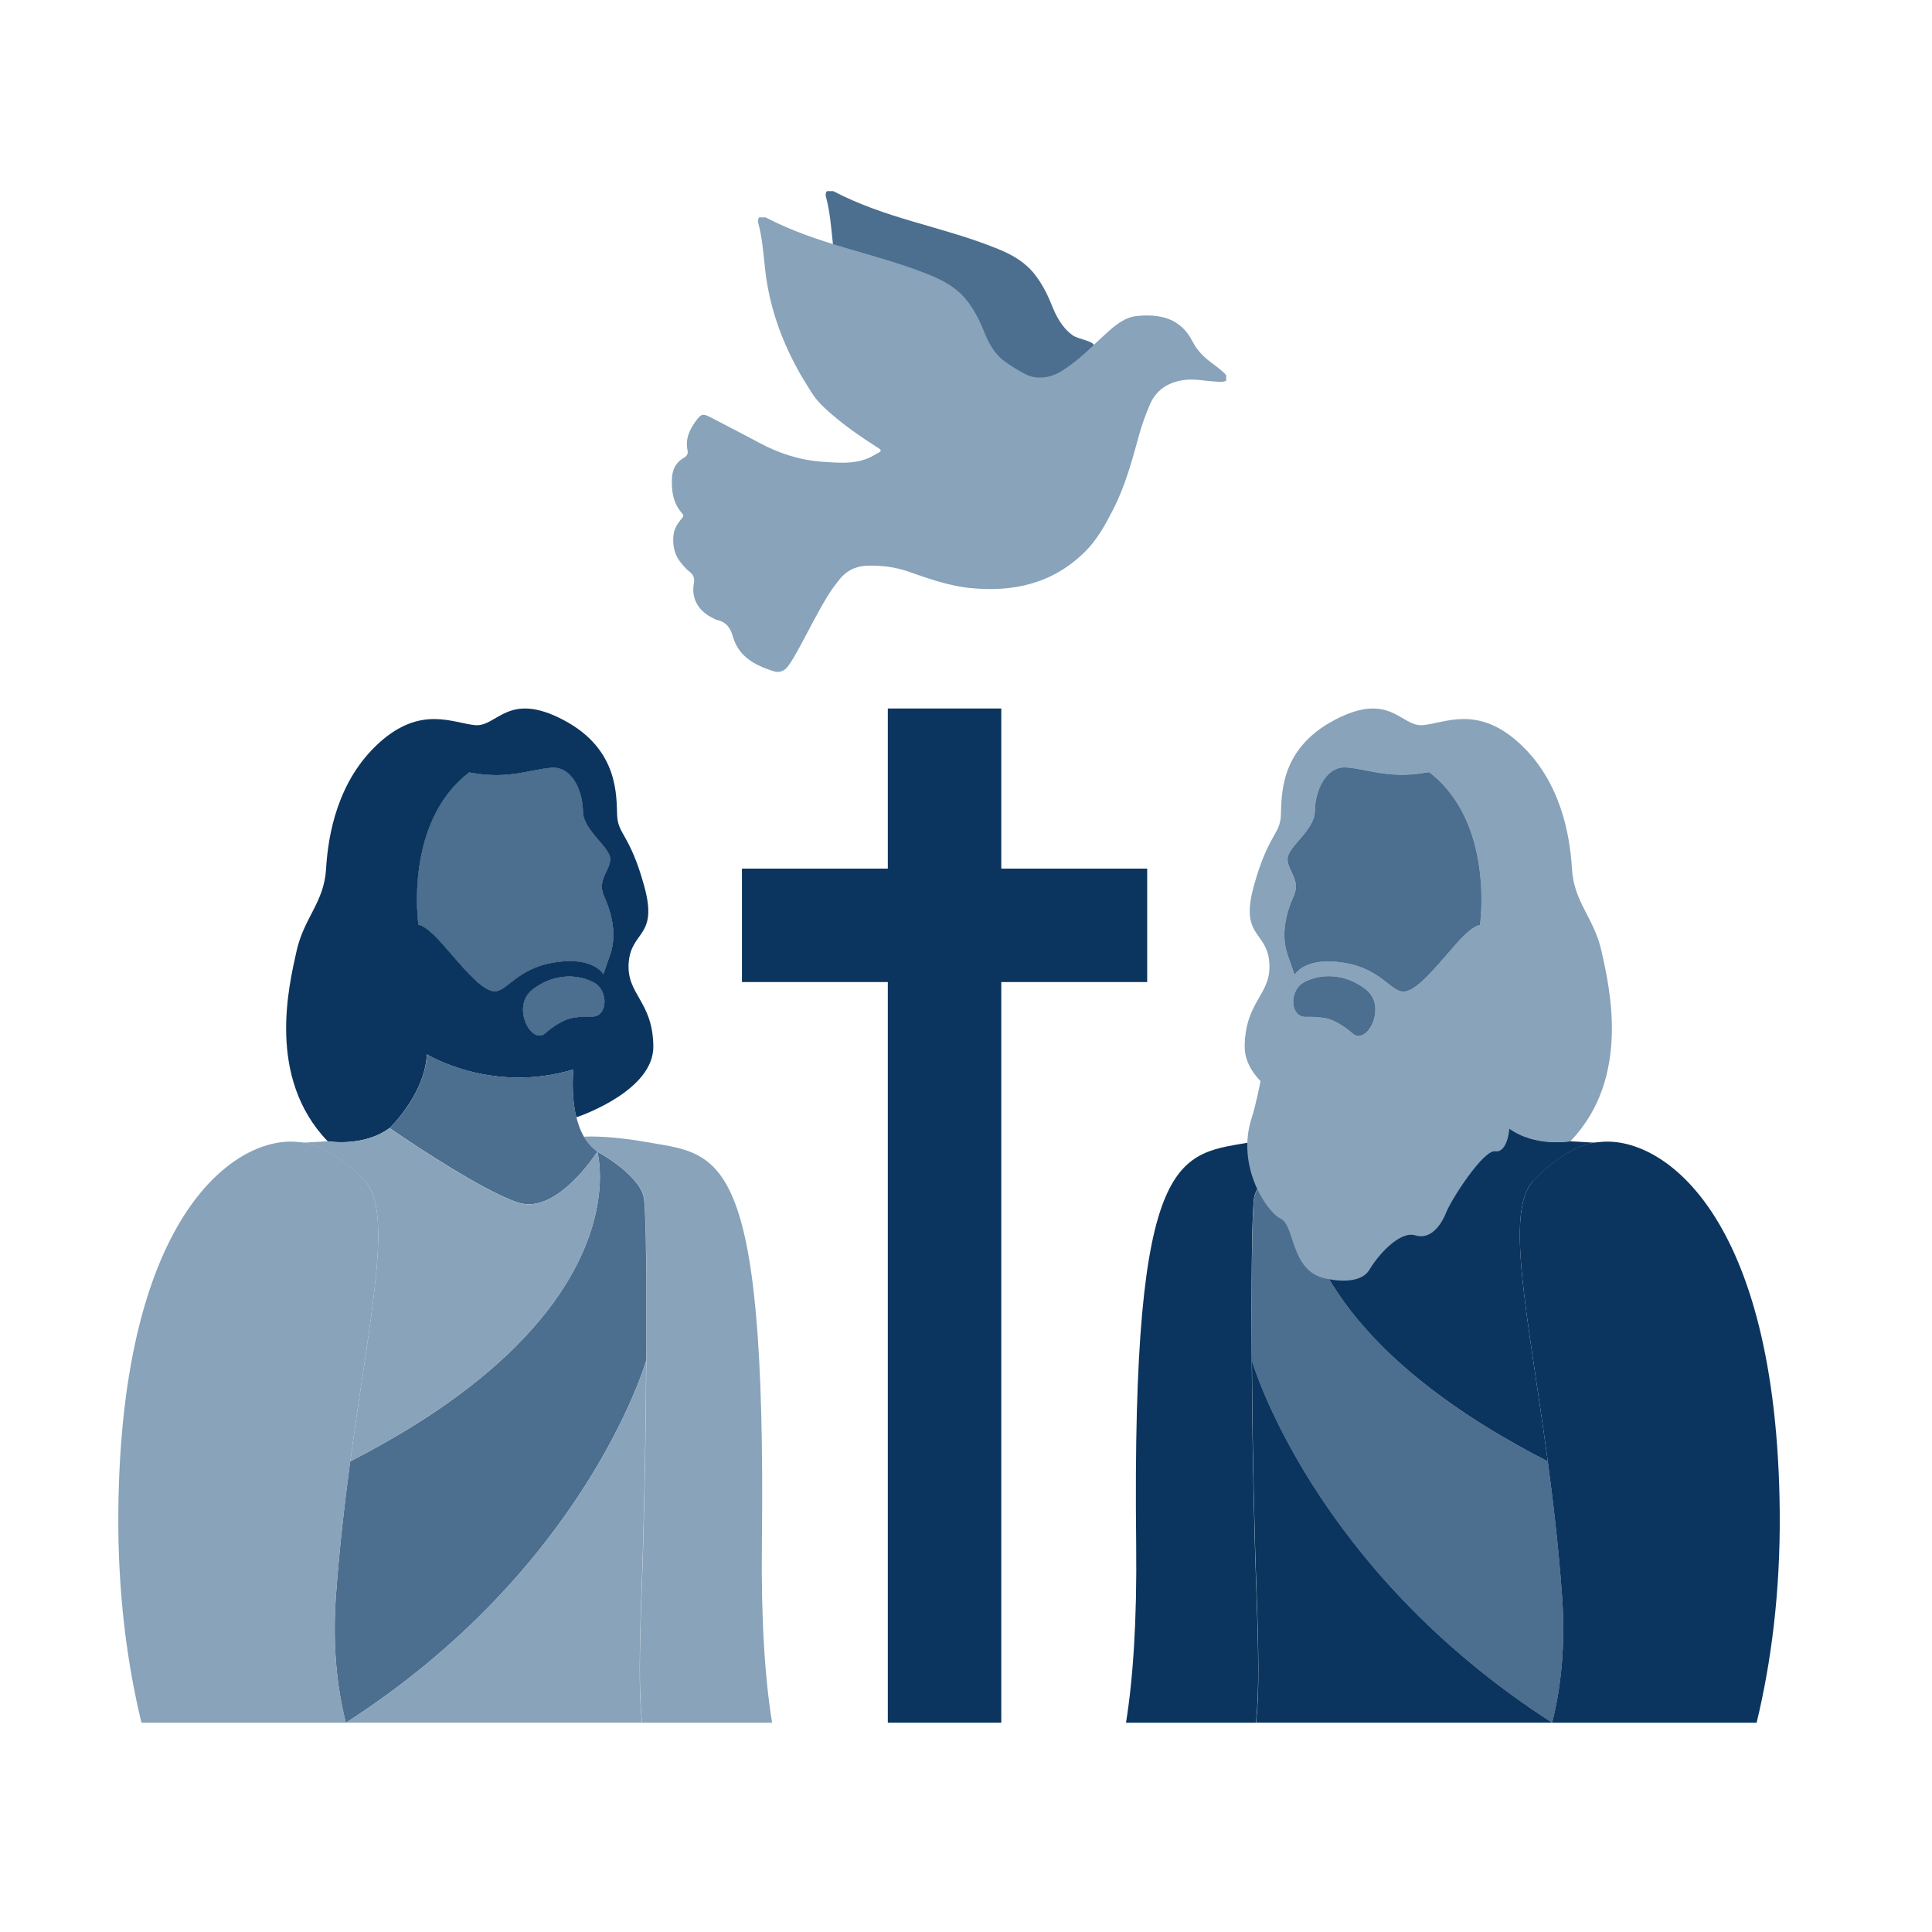 <svg xmlns="http://www.w3.org/2000/svg" id="Artwork" viewBox="0 0 600 600"><defs><style>      .cls-1 {        fill: #88a3ba;      }      .cls-2 {        fill: #4c6e8f;      }      .cls-3 {        fill: #0b355f;      }    </style></defs><path class="cls-3" d="M408.23,352.99s-.07.03-.09.05-.04.05-.05.08c-1,1.74-2.3,3.25-3.95,4.38h-.01s-.01.03-.04.04c-5.52,3.05-12.48,8.27-14.28,13.17-.19.5-.32,1-.38,1.51-.01.11-.03.22-.04.36-.05.52-.11,1.19-.16,1.99-.04.61-.08,1.29-.11,2.05-.03.5-.04,1.03-.07,1.6-.01.29-.03.58-.03.88-.01.29-.01.59-.03.91h0c-.01.32-.03.63-.03.96h0c-.01.33-.03.67-.03,1.02-.01.34-.03.69-.03,1.04-.01.37-.03.74-.03,1.11-.01.74-.03,1.51-.04,2.3-.01.41-.01.82-.01,1.24-.01.81-.03,1.65-.04,2.51-.01,1.32-.03,2.69-.04,4.12-.01,1.4-.01,2.84-.03,4.33-.03,4.71-.03,9.88,0,15.32.01,1.27.01,2.55.01,3.84.01.65.01,1.29.01,1.95s0,1.31.01,1.97v.81c.03,4.27.07,8.65.12,13.11.03,1.48.04,2.97.05,4.48.04,2.21.07,4.42.09,6.66.04,1.78.07,3.58.09,5.38.01.95.04,1.89.05,2.83.05,3.35.12,6.68.2,9.98.09,4.48.21,8.89.33,13.18.04,1.43.08,2.85.12,4.25.08,2.64.17,5.22.25,7.73.04.83.07,1.66.09,2.48.74,20.23.92,33.29-.08,42.39h-40.36c2.19-13.63,3.43-31.66,3.16-55.41-1.43-124.52,13.32-120.89,36.49-125.02,5.01-.89,13.1-1.86,18.78-1.57h.07Z"></path><path class="cls-1" d="M408.44,353.01c-.08-.01-.15-.01-.21-.01.07-.04.13-.04.21.01Z"></path><path class="cls-2" d="M482.02,535c-74.15-47.63-92.93-111.38-93.25-112.46v-.81c-.01-.66-.01-1.32-.01-1.97s0-1.31-.01-1.95c0-1.29,0-2.58-.01-3.84-.03-5.44-.03-10.6,0-15.32.01-1.49.01-2.93.03-4.33.01-1.43.03-2.8.04-4.12.01-.86.03-1.7.04-2.51,0-.42,0-.83.01-1.24.01-.79.03-1.56.04-2.3,0-.37.01-.74.03-1.11,0-.36.01-.7.03-1.04,0-.34.01-.69.03-1h0c0-.34.01-.66.03-.96h0c.01-.33.01-.63.03-.92,0-.3.01-.59.03-.88.03-.57.04-1.1.07-1.6.03-.75.07-1.44.11-2.05.05-.81.11-1.48.16-1.99.01-.13.03-.25.04-.36.07-.5.2-1,.38-1.51,1.8-4.9,8.76-10.12,14.28-13.17-.04.03-.09.07-.15.09,0,0-.08.28-.19.81-.98,4.73-4.32,29.66,25.17,59.32,1.08,1.11,2.21,2.21,3.38,3.3.01,0,.01.01.03.01.83.79,1.69,1.57,2.57,2.36.88.79,1.8,1.58,2.73,2.39.01.01.03.03.04.03,1.03.87,2.07,1.74,3.16,2.64,0,0,.01.01.03.01,1.1.87,2.21,1.76,3.35,2.65.25.2.52.38.77.58.91.7,1.85,1.4,2.81,2.1.03.03.07.05.09.07,3.74,2.75,7.79,5.49,12.18,8.25,2.03,1.28,4.13,2.56,6.31,3.83,1.61.95,3.26,1.89,4.95,2.84,2.98,1.68,6.1,3.34,9.35,5.01,1.72,12.82,3.33,26.66,4.4,41.3,1.15,15.65-.25,28.84-3.05,39.86Z"></path><path class="cls-3" d="M388.77,421.73c-.03-2.64-.04-5.24-.04-7.77.01,2.52.03,5.12.04,7.77Z"></path><path class="cls-3" d="M388.76,394.32c0,1.4-.01,2.84-.03,4.33.01-1.49.01-2.93.03-4.33Z"></path><path class="cls-3" d="M389.03,379.1c-.04,1.2-.08,2.51-.11,3.94.03-1.43.07-2.75.11-3.94Z"></path><path class="cls-3" d="M389.38,372.58c-.05.52-.11,1.19-.16,1.99.04-.81.09-1.48.16-1.99Z"></path><path class="cls-3" d="M390.1,535c1-9.1.82-22.16.08-42.39-.03-.82-.05-1.65-.09-2.48-.08-2.51-.17-5.08-.25-7.73-.04-1.4-.08-2.83-.12-4.25-.12-4.29-.24-8.7-.33-13.18-.08-3.3-.15-6.63-.2-9.98-.01-.94-.04-1.88-.05-2.83-.03-1.8-.05-3.59-.09-5.38-.03-2.23-.05-4.45-.09-6.66-.01-1.51-.03-3-.05-4.48-.05-4.46-.09-8.85-.12-13.11.32,1.08,19.1,64.83,93.25,112.46h-91.93Z"></path><path class="cls-1" d="M497.38,295.48c-2.34-10.59-8.58-15.11-9.2-25.71-.62-10.59-3.58-27.43-16.52-39.12-12.93-11.69-22.91-6.07-29.77-5.45-6.85.62-10.13-10.76-27.51-1.56-17.39,9.19-16.28,24-16.6,29.77-.3,5.77-4.05,5.92-8.41,21.82-4.37,15.9,4.05,13.72,4.83,23.69.78,9.97-7.49,11.85-7.65,26.03-.13,13.47,21.71,21.3,23.92,22.05,1.8-7.24.91-14.87.91-14.87,25.37,7.73,45.51-4.69,45.51-4.69.3,6.67,3.62,12.78,6.63,17.01,2.59,3.64,4.95,5.88,4.95,5.88,8.23,6.04,19.24,4.08,19.24,4.08,19.02-19.8,12-48.32,9.67-58.93ZM420.13,320.88c-4.29-3.82-7.78-4.62-7.78-4.62,0,0-2.18-.65-6.88-.57-4.69.08-5.1-8.02-.48-10.53,4.61-2.51,12.14-3.16,19.02,2.11,6.88,5.26.41,17.41-3.88,13.6ZM459.51,287.24s-1.84-.42-7.39,5.85c-5.57,6.27-11.63,14.09-15.79,14.72-4.16.63-6.99-7.04-19.11-8.95-12.12-1.9-15.12,3.68-15.12,3.68l-2.13-6.1c-2.11-6.09-.53-12.7,1.86-18,2.38-5.3-1.86-7.95-1.86-11.66s8.48-8.99,8.48-14.83,3.18-14.04,9.8-13.5c6.62.53,13.22,3.62,24.63,1.59.71-.13.91-.13.91-.13,20.38,15.58,15.73,47.33,15.73,47.33Z"></path><path class="cls-3" d="M420.13,320.88c-4.29-3.82-7.78-4.62-7.78-4.62,0,0-2.18-.65-6.88-.57-4.69.08-5.1-8.02-.48-10.53,4.61-2.51,12.14-3.16,19.02,2.11,6.88,5.26.41,17.41-3.88,13.6Z"></path><path class="cls-3" d="M459.51,287.24s-1.84-.42-7.39,5.85c-5.57,6.27-11.63,14.09-15.79,14.72-4.16.63-6.99-7.04-19.11-8.95-12.12-1.9-15.12,3.68-15.12,3.68l-2.13-6.1c-2.11-6.09-.53-12.7,1.86-18,2.38-5.3-1.86-7.95-1.86-11.66s8.48-8.99,8.48-14.83,3.18-14.04,9.8-13.5c6.62.53,13.22,3.62,24.63,1.59.71-.13.91-.13.91-.13,20.38,15.58,15.73,47.33,15.73,47.33Z"></path><path class="cls-2" d="M468.47,350.33s-16.38,11.36-29.49,18.38c-3.99,2.15-7.67,3.88-10.5,4.79-1.47.46-2.94.59-4.4.44-.33-.03-.66-.08-.99-.15-.59-.11-1.18-.25-1.76-.45-.25-.07-.49-.16-.73-.25-.26-.09-.53-.2-.79-.32-.05-.01-.11-.04-.16-.07-.25-.11-.49-.22-.74-.36-.28-.13-.56-.28-.83-.44-1.18-.65-2.31-1.41-3.39-2.26-.28-.21-.55-.44-.82-.66-.28-.22-.55-.46-.82-.7-.28-.24-.54-.48-.79-.71-.79-.73-1.53-1.47-2.23-2.21l-.04-.04c-.2-.21-.38-.42-.57-.62-.16-.17-.3-.33-.46-.5-.04-.05-.08-.11-.12-.15-.19-.21-.37-.42-.55-.63-.05-.07-.12-.13-.16-.2-.13-.15-.25-.29-.37-.44-.34-.41-.67-.81-.96-1.19-.29-.37-.55-.71-.81-1.03-.41-.55-.77-1.04-1.06-1.45-.12-.17-.22-.32-.32-.46-.15-.2-.26-.37-.36-.51-.05-.08-.11-.16-.15-.22-.01-.04-.04-.07-.07-.11h0c-.04-.08-.08-.13-.12-.19.05-.03.11-.07.15-.09t.04-.03h.01c1.65-1.15,2.94-2.65,3.95-4.4.01-.03.03-.05.05-.08s.05-.05.09-.05c.07,0,.13,0,.21.01-.08-.05-.15-.05-.21-.01h-.07c.61-1.04,1.11-2.17,1.52-3.33.32-.87.58-1.77.79-2.67,1.8-7.24.91-14.87.91-14.87,25.37,7.73,45.51-4.69,45.51-4.69.3,6.67,3.62,12.78,6.63,17.01,2.59,3.64,4.95,5.88,4.95,5.88Z"></path><path class="cls-2" d="M408.23,352.99s-.07.03-.09.05c0-.01.01-.03.03-.05h.07Z"></path><path class="cls-2" d="M408.44,353.01c-.08-.01-.15-.01-.21-.01.07-.04.13-.04.21.01Z"></path><path class="cls-2" d="M459.51,287.24s-1.84-.42-7.39,5.85c-5.57,6.27-11.63,14.09-15.79,14.72-4.16.63-6.99-7.04-19.11-8.95-12.12-1.9-15.12,3.68-15.12,3.68l-2.13-6.1c-2.11-6.09-.53-12.7,1.86-18,2.38-5.3-1.86-7.95-1.86-11.66s8.48-8.99,8.48-14.83,3.18-14.04,9.8-13.5c6.62.53,13.22,3.62,24.63,1.59.71-.13.91-.13.91-.13,20.38,15.58,15.73,47.33,15.73,47.33Z"></path><path class="cls-2" d="M420.13,320.88c-4.29-3.82-7.78-4.62-7.78-4.62,0,0-2.18-.65-6.88-.57-4.69.08-5.1-8.02-.48-10.53,4.61-2.51,12.14-3.16,19.02,2.11,6.88,5.26.41,17.41-3.88,13.6Z"></path><path class="cls-3" d="M545.55,535h-63.52c2.8-11.01,4.2-24.21,3.05-39.86-1.07-14.63-2.68-28.47-4.4-41.3-6.04-45.06-13.5-77.49-4.52-87.11,8.69-9.27,15.91-11.4,18.96-11.89,1-.16,1.56-.15,1.56-.15,18.86-2.3,55.23,21.35,56.03,114.91.21,25.2-2.73,46.99-7.17,65.38Z"></path><path class="cls-3" d="M476.16,366.74c-8.98,9.61-1.52,42.05,4.52,87.11-3.25-1.66-6.37-3.33-9.35-5.01-1.69-.95-3.34-1.89-4.95-2.84-2.18-1.27-4.28-2.55-6.31-3.83-4.38-2.76-8.44-5.51-12.18-8.25-.03-.01-.07-.04-.09-.07-.96-.7-1.9-1.4-2.81-2.1-.25-.2-.51-.38-.77-.58-1.15-.9-2.26-1.78-3.35-2.65-.01,0-.03-.01-.03-.01-1.08-.9-2.13-1.77-3.16-2.64-.01,0-.03-.01-.04-.03-.94-.81-1.85-1.6-2.73-2.39-.88-.79-1.74-1.58-2.57-2.36-.01,0-.01-.01-.03-.01-1.18-1.1-2.3-2.19-3.38-3.3-29.49-29.66-26.15-54.59-25.17-59.32.11-.53.19-.81.19-.81.04.05.08.11.12.17h0c.03.05.05.08.07.12.04.07.09.15.15.22.09.15.21.32.36.51.09.15.2.29.32.46.29.41.65.9,1.06,1.45.25.32.51.66.81,1.03.29.38.62.78.96,1.19.12.15.24.29.37.44.04.07.11.13.16.2.19.21.37.42.55.63.04.04.08.09.12.15.16.17.3.33.46.5.19.2.37.41.57.62l.04.04c.7.74,1.44,1.48,2.23,2.21.25.24.51.48.79.71.26.24.54.48.82.7.26.22.54.45.82.66,1.08.85,2.22,1.61,3.39,2.26.28.16.56.3.83.44.25.13.49.25.74.36.05.03.11.05.16.07.26.12.53.22.79.32.24.09.48.18.73.25.58.2,1.16.34,1.76.45.33.07.66.12.99.15,1.45.16,2.93.03,4.4-.44,2.83-.91,6.51-2.64,10.5-4.79,13.11-7.03,29.49-18.38,29.49-18.38,8.23,6.04,19.24,4.08,19.24,4.08l7.41.44h0c-3.05.5-10.27,2.63-18.96,11.9Z"></path><path class="cls-1" d="M181.23,352.99s.07.03.09.05.04.05.05.08c1,1.74,2.3,3.25,3.95,4.38h.01s.01.03.04.04c5.52,3.05,12.48,8.27,14.28,13.17.19.5.32,1,.38,1.51.01.11.03.22.04.36.05.52.11,1.19.16,1.99.04.61.08,1.29.11,2.05.03.5.04,1.03.07,1.6.01.29.03.58.03.88.01.29.01.59.03.91h0c.01.32.03.63.03.96h0c.01.33.03.67.03,1.02.01.34.03.69.03,1.04.01.37.03.74.03,1.11.01.74.03,1.51.04,2.3.01.41.01.82.01,1.24.01.81.03,1.65.04,2.51.01,1.32.03,2.69.04,4.12.01,1.4.01,2.84.03,4.33.03,4.71.03,9.88,0,15.32-.01,1.27-.01,2.55-.01,3.84-.01.65-.01,1.29-.01,1.95s0,1.31-.01,1.97v.81c-.03,4.27-.07,8.65-.12,13.11-.03,1.48-.04,2.97-.05,4.48-.04,2.21-.07,4.42-.09,6.66-.04,1.78-.07,3.58-.09,5.38-.01.95-.04,1.89-.05,2.83-.05,3.35-.12,6.68-.2,9.98-.09,4.48-.21,8.89-.33,13.18-.04,1.43-.08,2.85-.12,4.25-.08,2.64-.17,5.22-.25,7.73-.04.83-.07,1.66-.09,2.48-.74,20.23-.92,33.29.08,42.39h40.36c-2.19-13.63-3.43-31.66-3.16-55.41,1.43-124.52-13.32-120.89-36.49-125.02-5.01-.89-13.1-1.86-18.78-1.57h-.07Z"></path><path class="cls-1" d="M181.02,353.01c.08-.01.15-.01.21-.01-.07-.04-.13-.04-.21.01Z"></path><path class="cls-2" d="M107.43,535c74.15-47.63,92.93-111.38,93.25-112.46v-.81c.01-.66.01-1.32.01-1.97s0-1.31.01-1.95c0-1.29,0-2.58.01-3.84.03-5.44.03-10.6,0-15.32-.01-1.49-.01-2.93-.03-4.33-.01-1.43-.03-2.8-.04-4.12-.01-.86-.03-1.7-.04-2.51,0-.42,0-.83-.01-1.24-.01-.79-.03-1.56-.04-2.3,0-.37-.01-.74-.03-1.11,0-.36-.01-.7-.03-1.04,0-.34-.01-.69-.03-1h0c0-.34-.01-.66-.03-.96h0c-.01-.33-.01-.63-.03-.92,0-.3-.01-.59-.03-.88-.03-.57-.04-1.1-.07-1.6-.03-.75-.07-1.44-.11-2.05-.05-.81-.11-1.48-.16-1.99-.01-.13-.03-.25-.04-.36-.07-.5-.2-1-.38-1.51-1.8-4.9-8.76-10.12-14.28-13.17.04.03.09.07.15.09,0,0,.08.28.19.81.98,4.73,4.32,29.66-25.17,59.32-1.08,1.11-2.21,2.21-3.38,3.3-.01,0-.01.01-.03.01-.83.79-1.69,1.57-2.57,2.36s-1.8,1.58-2.73,2.39c-.01.01-.03.03-.04.03-1.03.87-2.07,1.74-3.16,2.64,0,0-.01.01-.03.01-1.1.87-2.21,1.76-3.35,2.65-.25.2-.52.38-.77.58-.91.7-1.85,1.4-2.81,2.1-.03.03-.07.05-.09.07-3.74,2.75-7.79,5.49-12.18,8.25-2.03,1.28-4.13,2.56-6.31,3.83-1.61.95-3.26,1.89-4.95,2.84-2.98,1.68-6.1,3.34-9.35,5.01-1.72,12.82-3.33,26.66-4.4,41.3-1.15,15.65.25,28.84,3.05,39.86Z"></path><path class="cls-1" d="M200.68,421.73c.03-2.64.04-5.24.04-7.77-.01,2.52-.03,5.12-.04,7.77Z"></path><path class="cls-1" d="M200.7,394.32c0,1.4.01,2.84.03,4.33-.01-1.49-.01-2.93-.03-4.33Z"></path><path class="cls-1" d="M200.43,379.1c.04,1.2.08,2.51.11,3.94-.03-1.43-.07-2.75-.11-3.94Z"></path><path class="cls-1" d="M200.08,372.58c.05.52.11,1.19.16,1.99-.04-.81-.09-1.48-.16-1.99Z"></path><path class="cls-1" d="M199.36,535c-1-9.1-.82-22.16-.08-42.39.03-.82.05-1.65.09-2.48.08-2.51.17-5.08.25-7.73.04-1.4.08-2.83.12-4.25.12-4.29.24-8.7.33-13.18.08-3.3.15-6.63.2-9.98.01-.94.04-1.88.05-2.83.03-1.8.05-3.59.09-5.38.03-2.23.05-4.45.09-6.66.01-1.51.03-3,.05-4.48.05-4.46.09-8.85.12-13.11-.32,1.08-19.1,64.83-93.25,112.46h91.93Z"></path><path class="cls-3" d="M101.74,354.41s11.01,1.95,19.24-4.08c0,0,2.36-2.23,4.95-5.88,3.01-4.23,6.33-10.34,6.63-17.01,0,0,20.14,12.41,45.51,4.69,0,0-.88,7.63.91,14.87,2.21-.75,24.05-8.58,23.92-22.05-.16-14.18-8.43-16.06-7.65-26.03.78-9.97,9.21-7.79,4.83-23.69-4.36-15.9-8.11-16.05-8.41-21.82-.32-5.77.79-20.58-16.6-29.77-17.38-9.2-20.65,2.18-27.51,1.56-6.85-.62-16.84-6.23-29.77,5.45-12.94,11.69-15.9,28.53-16.52,39.12-.62,10.6-6.87,15.12-9.2,25.71-2.34,10.6-9.35,39.13,9.67,58.93ZM165.45,307.27c6.88-5.27,14.41-4.62,19.02-2.11,4.62,2.51,4.21,10.6-.48,10.53-4.7-.08-6.88.57-6.88.57,0,0-3.49.81-7.78,4.62-4.29,3.8-10.76-8.35-3.88-13.6ZM145.68,239.91s.2,0,.91.13c11.41,2.03,18.01-1.06,24.63-1.59,6.62-.54,9.8,7.67,9.8,13.5,0,5.84,8.48,11.13,8.48,14.83,0,3.71-4.24,6.37-1.86,11.66,2.39,5.3,3.97,11.91,1.86,18l-2.13,6.1s-3-5.59-15.12-3.68c-12.12,1.91-14.95,9.59-19.11,8.95-4.16-.63-10.22-8.45-15.79-14.72-5.56-6.27-7.39-5.85-7.39-5.85,0,0-4.65-31.75,15.73-47.33Z"></path><path class="cls-3" d="M169.33,320.88c4.29-3.82,7.78-4.62,7.78-4.62,0,0,2.18-.65,6.88-.57,4.69.08,5.1-8.02.48-10.53-4.61-2.51-12.14-3.16-19.02,2.11-6.88,5.26-.41,17.41,3.88,13.6Z"></path><path class="cls-3" d="M129.95,287.24s1.84-.42,7.39,5.85c5.57,6.27,11.63,14.09,15.79,14.72,4.16.63,6.99-7.04,19.11-8.95,12.12-1.9,15.12,3.68,15.12,3.68l2.13-6.1c2.11-6.09.53-12.7-1.86-18-2.38-5.3,1.86-7.95,1.86-11.66,0-3.7-8.48-8.99-8.48-14.83,0-5.82-3.18-14.04-9.8-13.5-6.62.53-13.22,3.62-24.63,1.59-.71-.13-.91-.13-.91-.13-20.38,15.58-15.73,47.33-15.73,47.33Z"></path><path class="cls-2" d="M120.98,350.33s16.38,11.36,29.49,18.38c3.99,2.15,7.67,3.88,10.5,4.79,1.47.46,2.94.59,4.4.44.33-.03.66-.08.99-.15.59-.11,1.18-.25,1.76-.45.25-.07.49-.16.73-.25.26-.09.53-.2.79-.32.05-.01.11-.04.16-.07.25-.11.49-.22.74-.36.28-.13.56-.28.83-.44,1.18-.65,2.31-1.41,3.39-2.26.28-.21.55-.44.82-.66.28-.22.55-.46.82-.7.28-.24.54-.48.79-.71.79-.73,1.53-1.47,2.23-2.21l.04-.04c.2-.21.38-.42.57-.62.16-.17.3-.33.46-.5.04-.05.08-.11.12-.15.19-.21.37-.42.55-.63.05-.07.12-.13.16-.2.13-.15.25-.29.37-.44.34-.41.67-.81.96-1.19.29-.37.55-.71.81-1.03.41-.55.77-1.04,1.06-1.45.12-.17.22-.32.32-.46.15-.2.26-.37.36-.51.05-.08.11-.16.15-.22.01-.04.04-.07.07-.11h0c.04-.08.08-.13.12-.19-.05-.03-.11-.07-.15-.09t-.04-.03h-.01c-1.65-1.15-2.94-2.65-3.95-4.4-.01-.03-.03-.05-.05-.08s-.05-.05-.09-.05c-.07,0-.13,0-.21.01.08-.05.15-.05.21-.01h.07c-.61-1.04-1.11-2.17-1.52-3.33-.32-.87-.58-1.77-.79-2.67-1.8-7.24-.91-14.87-.91-14.87-25.37,7.73-45.51-4.69-45.51-4.69-.3,6.67-3.62,12.78-6.63,17.01-2.59,3.64-4.95,5.88-4.95,5.88Z"></path><path class="cls-2" d="M181.23,352.99s.07.03.09.05c0-.01-.01-.03-.03-.05h-.07Z"></path><path class="cls-2" d="M181.02,353.01c.08-.01.15-.01.21-.01-.07-.04-.13-.04-.21.01Z"></path><path class="cls-2" d="M129.95,287.24s1.84-.42,7.39,5.85c5.57,6.27,11.63,14.09,15.79,14.72,4.16.63,6.99-7.04,19.11-8.95,12.12-1.9,15.12,3.68,15.12,3.68l2.13-6.1c2.11-6.09.53-12.7-1.86-18-2.38-5.3,1.86-7.95,1.86-11.66,0-3.7-8.48-8.99-8.48-14.83,0-5.82-3.18-14.04-9.8-13.5-6.62.53-13.22,3.62-24.63,1.59-.71-.13-.91-.13-.91-.13-20.38,15.58-15.73,47.33-15.73,47.33Z"></path><path class="cls-2" d="M169.33,320.88c4.29-3.82,7.78-4.62,7.78-4.62,0,0,2.18-.65,6.88-.57,4.69.08,5.1-8.02.48-10.53-4.61-2.51-12.14-3.16-19.02,2.11-6.88,5.26-.41,17.41,3.88,13.6Z"></path><path class="cls-1" d="M43.91,535h63.52c-2.8-11.01-4.2-24.21-3.05-39.86,1.07-14.63,2.68-28.47,4.4-41.3,6.04-45.06,13.5-77.49,4.52-87.11-8.69-9.27-15.91-11.4-18.96-11.89-1-.16-1.56-.15-1.56-.15-18.86-2.3-55.23,21.35-56.03,114.91-.21,25.2,2.73,46.99,7.17,65.38Z"></path><path class="cls-1" d="M113.3,366.74c8.98,9.61,1.52,42.05-4.52,87.11,3.25-1.66,6.37-3.33,9.35-5.01,1.69-.95,3.34-1.89,4.95-2.84,2.18-1.27,4.28-2.55,6.31-3.83,4.38-2.76,8.44-5.51,12.18-8.25.03-.01.07-.04.09-.07.96-.7,1.9-1.4,2.81-2.1.25-.2.51-.38.77-.58,1.15-.9,2.26-1.78,3.35-2.65.01,0,.03-.01.03-.01,1.08-.9,2.13-1.77,3.16-2.64.01,0,.03-.01.04-.03.94-.81,1.85-1.6,2.73-2.39s1.74-1.58,2.57-2.36c.01,0,.01-.01.03-.01,1.18-1.1,2.3-2.19,3.38-3.3,29.49-29.66,26.15-54.59,25.17-59.32-.11-.53-.19-.81-.19-.81-.04.05-.08.11-.12.17h0c-.03.05-.05.08-.07.12-.04.07-.09.15-.15.22-.09.15-.21.32-.36.51-.09.15-.2.29-.32.46-.29.41-.65.9-1.06,1.45-.25.32-.51.66-.81,1.03-.29.38-.62.78-.96,1.19-.12.15-.24.29-.37.44-.04.07-.11.13-.16.2-.19.21-.37.42-.55.63-.04.04-.08.09-.12.15-.16.17-.3.33-.46.5-.19.2-.37.41-.57.62l-.04.04c-.7.74-1.44,1.48-2.23,2.21-.25.24-.51.48-.79.71-.26.24-.54.48-.82.7-.26.22-.54.45-.82.66-1.08.85-2.22,1.61-3.39,2.26-.28.16-.56.3-.83.44-.25.13-.49.25-.74.36-.05.03-.11.05-.16.07-.26.12-.53.22-.79.32-.24.09-.48.18-.73.25-.58.2-1.16.34-1.76.45-.33.07-.66.12-.99.15-1.45.16-2.93.03-4.4-.44-2.83-.91-6.51-2.64-10.5-4.79-13.11-7.03-29.49-18.38-29.49-18.38-8.23,6.04-19.24,4.08-19.24,4.08l-7.41.44h0c3.05.5,10.27,2.63,18.96,11.9Z"></path><rect class="cls-3" x="275.72" y="220.03" width="35.24" height="314.97"></rect><rect class="cls-3" x="275.72" y="224.44" width="35.24" height="125.85" transform="translate(580.71 -5.97) rotate(90)"></rect><path class="cls-1" d="M393.6,323.94s-2.56,16.14-4.89,23.28c-4.89,15,4.69,29.19,9.05,31.29,4.37,2.1,3,15.8,13.32,18.42,3.09.78,11.42,2.1,14.22-2.62,2.79-4.72,9.5-12.12,14.21-10.66,4.72,1.46,8.03-3.08,9.61-7.1,1.57-4.02,11.6-19.61,15.27-19.01,3.67.59,5.19-7.09,4.08-12.5s-14.91-33.36-14.91-33.36l-24.1,21.48-35.86-9.23Z"></path><g><g id="rZXHX8.tif"><path class="cls-2" d="M339.62,108.11c1.39-2.18-4.51-2.5-6.58-4.04-3.29-2.43-5.05-5.89-6.52-9.57-1.33-3.33-2.97-6.48-5.21-9.34-3.01-3.83-7.02-6.07-11.41-7.86-8.55-3.49-17.45-5.87-26.28-8.47-8.54-2.51-16.93-5.32-24.83-9.47h-2.01c-.32.51-.46,1.05-.3,1.64,1.28,4.67,1.63,9.49,2.14,14.27,1.31,12.03,5.33,23.1,11.37,33.5.98,1.69,2.06,3.33,3.09,4.99,1.73,2.8,4.11,4.95,6.6,7.07,4.34,3.7,9,6.92,13.8,9.96,0,0,32.34-1.14,46.13-22.7Z"></path></g><g id="rZXHX8.tif-2" data-name="rZXHX8.tif"><path class="cls-1" d="M235.73,67.5h2.01c7.9,4.15,16.29,6.96,24.83,9.47,8.83,2.6,17.73,4.98,26.28,8.47,4.39,1.79,8.4,4.03,11.41,7.86,2.24,2.85,3.88,6.01,5.21,9.34,1.47,3.68,3.23,7.14,6.52,9.57,2.08,1.54,4.29,2.85,6.58,4.04,1.76.91,3.6,1.11,5.55.94,3.58-.31,6.32-2.34,9.02-4.36,3.98-2.98,7.38-6.63,11.1-9.92,2.56-2.26,5.35-4.43,8.82-4.77,7.2-.71,13.63.66,17.3,7.93,1.4,2.77,3.59,4.91,6.08,6.75,1.53,1.13,3.09,2.25,4.36,3.69v1.72c-1.13.61-2.32.31-3.51.25-3.18-.15-6.31-.92-9.54-.47-5.04.7-8.73,3.06-10.75,7.86-1.32,3.13-2.46,6.31-3.35,9.59-2.14,7.83-4.28,15.66-8.03,22.93-2.39,4.64-4.9,9.22-8.64,12.93-9.91,9.85-22.13,12.64-35.57,11.31-6.69-.66-13.04-2.93-19.34-5.13-4.07-1.42-8.14-1.9-12.36-1.84-3.71.05-6.77,1.44-9.08,4.39-1.09,1.39-2.18,2.78-3.12,4.28-3.47,5.5-6.29,11.36-9.42,17.05-1.04,1.88-2.06,3.77-3.35,5.5-1.17,1.58-2.73,2.14-4.54,1.56-5.74-1.82-10.83-4.48-12.63-10.86-.73-2.57-2.05-4.42-4.79-5.01-.5-.11-.97-.4-1.44-.63-4.07-2.05-6.79-5.62-5.84-10.83.26-1.42-.09-2.59-1.31-3.52-.87-.66-1.61-1.49-2.33-2.32-2.26-2.58-3.07-5.54-2.71-9,.22-2.12,1.25-3.64,2.49-5.17.39-.47.9-.91.27-1.59-2.88-3.17-3.43-7.03-3.22-11.1.14-2.71,1.32-4.9,3.7-6.24,1.04-.59,1.33-1.32,1.13-2.32-.72-3.48.57-6.36,2.56-9.07,1.7-2.33,2.17-2.45,4.72-1.11,4.99,2.62,10.02,5.17,14.98,7.84,6.18,3.33,12.7,5.43,19.73,5.9,5.68.38,11.37.95,16.5-2.38.08-.05.17-.08.26-.13,1.63-.81,1.67-1.03.18-1.97-4.8-3.05-9.46-6.26-13.8-9.96-2.49-2.12-4.87-4.27-6.6-7.07-1.03-1.67-2.11-3.3-3.09-4.99-6.04-10.4-10.06-21.47-11.37-33.5-.52-4.78-.87-9.6-2.14-14.27-.16-.59-.01-1.13.3-1.64Z"></path></g></g></svg>